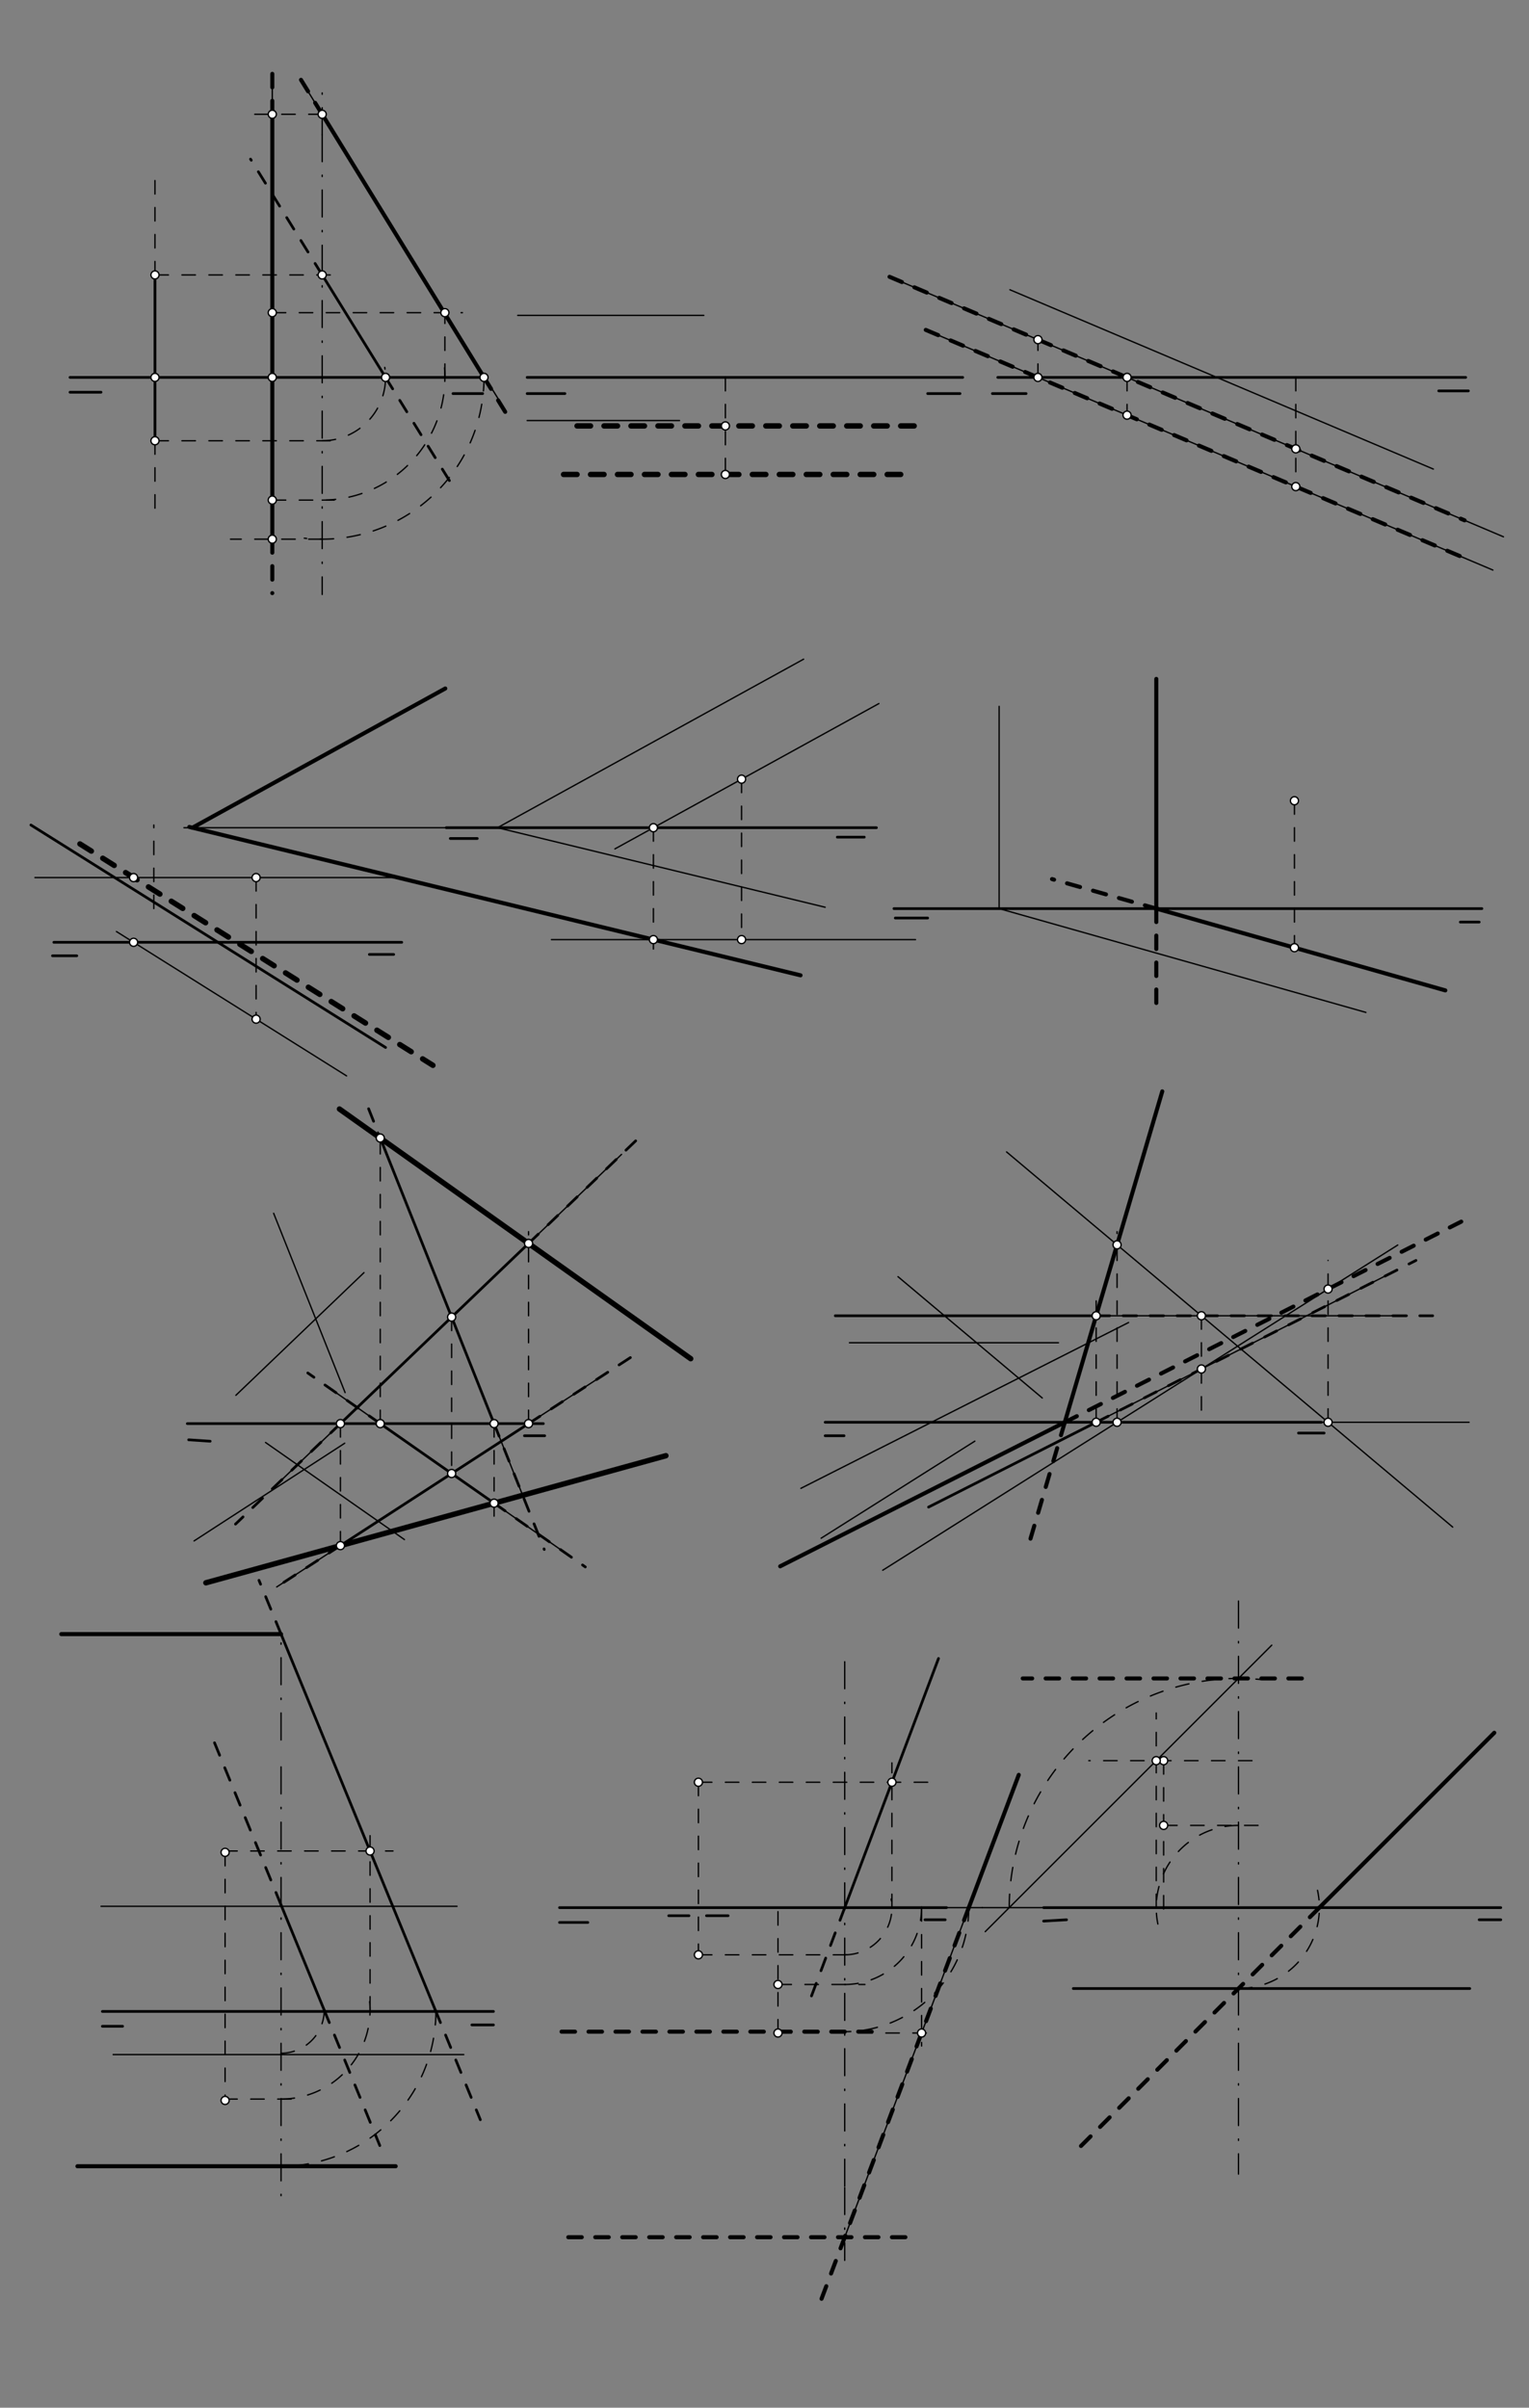 <svg xmlns="http://www.w3.org/2000/svg" class="svg--1it" height="100%" preserveAspectRatio="xMidYMid meet" viewBox="0 0 1133.858 1785.827" width="100%"><rect x="0" y="0" width="1133.858" height="1785.827" fill="#808080" stroke="none"/><defs><marker id="marker-arrow" markerHeight="16" markerUnits="userSpaceOnUse" markerWidth="24" orient="auto-start-reverse" refX="24" refY="4" viewBox="0 0 24 8"><path d="M 0 0 L 24 4 L 0 8 z" stroke="inherit"></path></marker></defs><g class="aux-layer--1FB"></g><g class="main-layer--3Vd"><g class="element--2qn"><line stroke="#000000" stroke-dasharray="none" stroke-linecap="round" stroke-width="2" x1="51.922" x2="74.922" y1="290.922" y2="290.922"></line></g><g class="element--2qn"><line stroke="#000000" stroke-dasharray="none" stroke-linecap="round" stroke-width="2" x1="335.922" x2="357.922" y1="291.922" y2="291.922"></line></g><g class="element--2qn"><line stroke="#000000" stroke-dasharray="none" stroke-linecap="round" stroke-width="2" x1="390.922" x2="418.922" y1="291.922" y2="291.922"></line></g><g class="element--2qn"><line stroke="#000000" stroke-dasharray="none" stroke-linecap="round" stroke-width="2" x1="687.922" x2="711.922" y1="291.922" y2="291.922"></line></g><g class="element--2qn"><line stroke="#000000" stroke-dasharray="none" stroke-linecap="round" stroke-width="2" x1="735.922" x2="760.922" y1="291.922" y2="291.922"></line></g><g class="element--2qn"><line stroke="#000000" stroke-dasharray="none" stroke-linecap="round" stroke-width="2" x1="1066.922" x2="1088.922" y1="289.922" y2="289.922"></line></g><g class="element--2qn"><line stroke="#000000" stroke-dasharray="none" stroke-linecap="round" stroke-width="2" x1="51.922" x2="358.922" y1="279.922" y2="279.922"></line></g><g class="element--2qn"><line stroke="#000000" stroke-dasharray="none" stroke-linecap="round" stroke-width="2" x1="390.922" x2="713.922" y1="279.922" y2="279.922"></line></g><g class="element--2qn"><line stroke="#000000" stroke-dasharray="none" stroke-linecap="round" stroke-width="2" x1="739.922" x2="1086.922" y1="279.922" y2="279.922"></line></g><g class="element--2qn"><line stroke="#000000" stroke-dasharray="10" stroke-linecap="round" stroke-width="1" x1="114.922" x2="114.922" y1="203.922" y2="326.922"></line></g><g class="element--2qn"><line stroke="#000000" stroke-dasharray="10" stroke-linecap="round" stroke-width="1" x1="201.922" x2="201.922" y1="231.922" y2="370.922"></line></g><g class="element--2qn"><line stroke="#000000" stroke-dasharray="none" stroke-linecap="round" stroke-width="2" x1="114.922" x2="114.922" y1="203.922" y2="326.922"></line></g><g class="element--2qn"><line stroke="#000000" stroke-dasharray="10" stroke-linecap="round" stroke-width="1" x1="114.922" x2="114.922" y1="203.922" y2="129.922"></line></g><g class="element--2qn"><line stroke="#000000" stroke-dasharray="10" stroke-linecap="round" stroke-width="1" x1="114.922" x2="114.922" y1="326.922" y2="381.922"></line></g><g class="element--2qn"><line stroke="#000000" stroke-dasharray="none" stroke-linecap="round" stroke-width="1" x1="383.922" x2="521.922" y1="233.922" y2="233.922"></line></g><g class="element--2qn"><line stroke="#000000" stroke-dasharray="none" stroke-linecap="round" stroke-width="1" x1="390.922" x2="503.922" y1="311.922" y2="311.922"></line></g><g class="element--2qn"><line stroke="#000000" stroke-dasharray="10" stroke-linecap="round" stroke-width="1" x1="537.922" x2="537.922" y1="279.922" y2="351.922"></line></g><g class="element--2qn"><line stroke="#000000" stroke-dasharray="none" stroke-linecap="round" stroke-width="1" x1="748.922" x2="1062.922" y1="214.922" y2="347.922"></line></g><g class="element--2qn"><line stroke="#000000" stroke-dasharray="10" stroke-linecap="round" stroke-width="1" x1="960.922" x2="960.922" y1="279.922" y2="360.922"></line></g><g class="element--2qn"><line stroke="#000000" stroke-dasharray="none" stroke-linecap="round" stroke-width="2" x1="38.922" x2="56.922" y1="708.922" y2="708.922"></line></g><g class="element--2qn"><line stroke="#000000" stroke-dasharray="none" stroke-linecap="round" stroke-width="2" x1="273.922" x2="291.922" y1="707.922" y2="707.922"></line></g><g class="element--2qn"><line stroke="#000000" stroke-dasharray="none" stroke-linecap="round" stroke-width="2" x1="333.922" x2="353.922" y1="621.922" y2="621.922"></line></g><g class="element--2qn"><line stroke="#000000" stroke-dasharray="none" stroke-linecap="round" stroke-width="2" x1="620.922" x2="640.922" y1="620.922" y2="620.922"></line></g><g class="element--2qn"><line stroke="#000000" stroke-dasharray="none" stroke-linecap="round" stroke-width="2" x1="663.922" x2="687.922" y1="680.922" y2="680.922"></line></g><g class="element--2qn"><line stroke="#000000" stroke-dasharray="none" stroke-linecap="round" stroke-width="2" x1="1096.922" x2="1082.922" y1="683.922" y2="683.922"></line></g><g class="element--2qn"><line stroke="#000000" stroke-dasharray="none" stroke-linecap="round" stroke-width="2" x1="39.922" x2="297.922" y1="698.922" y2="698.922"></line></g><g class="element--2qn"><line stroke="#000000" stroke-dasharray="none" stroke-linecap="round" stroke-width="2" x1="330.922" x2="649.922" y1="613.922" y2="613.922"></line></g><g class="element--2qn"><line stroke="#000000" stroke-dasharray="none" stroke-linecap="round" stroke-width="2" x1="662.922" x2="1098.922" y1="673.922" y2="673.922"></line></g><g class="element--2qn"><line stroke="#000000" stroke-dasharray="none" stroke-linecap="round" stroke-width="2" x1="22.922" x2="285.922" y1="611.922" y2="776.922"></line></g><g class="element--2qn"><line stroke="#000000" stroke-dasharray="10" stroke-linecap="round" stroke-width="1" x1="189.922" x2="189.922" y1="650.922" y2="755.922"></line></g><g class="element--2qn"><line stroke="#000000" stroke-dasharray="none" stroke-linecap="round" stroke-width="1" x1="368.922" x2="595.922" y1="613.922" y2="488.922"></line></g><g class="element--2qn"><line stroke="#000000" stroke-dasharray="none" stroke-linecap="round" stroke-width="1" x1="368.922" x2="611.922" y1="613.922" y2="672.922"></line></g><g class="element--2qn"><line stroke="#000000" stroke-dasharray="10" stroke-linecap="round" stroke-width="1" x1="549.922" x2="549.922" y1="577.922" y2="696.922"></line></g><g class="element--2qn"><line stroke="#000000" stroke-dasharray="none" stroke-linecap="round" stroke-width="1" x1="740.922" x2="740.922" y1="523.922" y2="673.922"></line></g><g class="element--2qn"><line stroke="#000000" stroke-dasharray="none" stroke-linecap="round" stroke-width="1" x1="740.922" x2="1012.922" y1="673.922" y2="750.922"></line></g><g class="element--2qn"><line stroke="#000000" stroke-dasharray="10" stroke-linecap="round" stroke-width="1" x1="959.922" x2="959.922" y1="593.922" y2="702.922"></line></g><g class="element--2qn"><line stroke="#000000" stroke-dasharray="none" stroke-linecap="round" stroke-width="2" x1="138.922" x2="402.922" y1="1055.922" y2="1055.922"></line></g><g class="element--2qn"><line stroke="#000000" stroke-dasharray="none" stroke-linecap="round" stroke-width="2" x1="139.922" x2="155.851" y1="1067.922" y2="1068.984"></line></g><g class="element--2qn"><line stroke="#000000" stroke-dasharray="none" stroke-linecap="round" stroke-width="2" x1="388.922" x2="403.922" y1="1064.922" y2="1064.922"></line></g><g class="element--2qn"><line stroke="#000000" stroke-dasharray="none" stroke-linecap="round" stroke-width="1" x1="269.922" x2="174.922" y1="943.922" y2="1034.922"></line></g><g class="element--2qn"><line stroke="#000000" stroke-dasharray="none" stroke-linecap="round" stroke-width="1" x1="143.922" x2="255.626" y1="1142.922" y2="1070.465"></line></g><g class="element--2qn"><line stroke="#000000" stroke-dasharray="none" stroke-linecap="round" stroke-width="1" x1="202.922" x2="255.922" y1="899.922" y2="1032.922"></line></g><g class="element--2qn"><line stroke="#000000" stroke-dasharray="none" stroke-linecap="round" stroke-width="1" x1="196.922" x2="299.922" y1="1069.922" y2="1141.922"></line></g><g class="element--2qn"><line stroke="#000000" stroke-dasharray="10" stroke-linecap="round" stroke-width="1" x1="334.922" x2="334.922" y1="976.922" y2="1092.922"></line></g><g class="element--2qn"><line stroke="#000000" stroke-dasharray="none" stroke-linecap="round" stroke-width="2" x1="611.922" x2="979.922" y1="1054.922" y2="1054.922"></line></g><g class="element--2qn"><line stroke="#000000" stroke-dasharray="none" stroke-linecap="round" stroke-width="2" x1="611.922" x2="625.922" y1="1064.922" y2="1064.922"></line></g><g class="element--2qn"><line stroke="#000000" stroke-dasharray="none" stroke-linecap="round" stroke-width="2" x1="962.922" x2="981.922" y1="1062.922" y2="1062.922"></line></g><g class="element--2qn"><line stroke="#000000" stroke-dasharray="none" stroke-linecap="round" stroke-width="1" x1="629.922" x2="784.922" y1="995.922" y2="995.922"></line></g><g class="element--2qn"><line stroke="#000000" stroke-dasharray="none" stroke-linecap="round" stroke-width="1" x1="722.922" x2="608.922" y1="1068.922" y2="1140.922"></line></g><g class="element--2qn"><line stroke="#000000" stroke-dasharray="none" stroke-linecap="round" stroke-width="1" x1="593.922" x2="836.922" y1="1103.922" y2="980.922"></line></g><g class="element--2qn"><line stroke="#000000" stroke-dasharray="none" stroke-linecap="round" stroke-width="1" x1="665.922" x2="772.922" y1="946.922" y2="1036.922"></line></g><g class="element--2qn"><line stroke="#000000" stroke-dasharray="10" stroke-linecap="round" stroke-width="1" x1="890.922" x2="890.922" y1="975.922" y2="1054.922"></line></g><g class="element--2qn"><line stroke="#000000" stroke-dasharray="none" stroke-linecap="round" stroke-width="2" x1="75.922" x2="365.922" y1="1491.922" y2="1491.922"></line></g><g class="element--2qn"><line stroke="#000000" stroke-dasharray="none" stroke-linecap="round" stroke-width="2" x1="75.922" x2="90.922" y1="1502.922" y2="1502.922"></line></g><g class="element--2qn"><line stroke="#000000" stroke-dasharray="none" stroke-linecap="round" stroke-width="2" x1="349.922" x2="365.922" y1="1501.922" y2="1501.922"></line></g><g class="element--2qn"><line stroke="#000000" stroke-dasharray="none" stroke-linecap="round" stroke-width="1" x1="83.922" x2="343.922" y1="1523.922" y2="1523.922"></line></g><g class="element--2qn"><line stroke="#000000" stroke-dasharray="none" stroke-linecap="round" stroke-width="1" x1="74.922" x2="338.922" y1="1413.922" y2="1413.922"></line></g><g class="element--2qn"><line stroke="#000000" stroke-dasharray="10" stroke-linecap="round" stroke-width="1" x1="166.922" x2="166.922" y1="1373.922" y2="1557.922"></line></g><g class="element--2qn"><line stroke="#000000" stroke-dasharray="none" stroke-linecap="round" stroke-width="2" x1="414.922" x2="701.922" y1="1414.922" y2="1414.922"></line></g><g class="element--2qn"><line stroke="#000000" stroke-dasharray="none" stroke-linecap="round" stroke-width="2" x1="414.922" x2="435.922" y1="1425.922" y2="1425.922"></line></g><g class="element--2qn"><line stroke="#000000" stroke-dasharray="none" stroke-linecap="round" stroke-width="2" x1="685.922" x2="700.922" y1="1423.922" y2="1423.922"></line></g><g class="element--2qn"><line stroke="#000000" stroke-dasharray="none" stroke-linecap="round" stroke-width="2" x1="495.922" x2="510.922" y1="1420.922" y2="1420.922"></line></g><g class="element--2qn"><line stroke="#000000" stroke-dasharray="none" stroke-linecap="round" stroke-width="2" x1="523.922" x2="539.922" y1="1420.922" y2="1420.922"></line></g><g class="element--2qn"><line stroke="#000000" stroke-dasharray="10" stroke-linecap="round" stroke-width="1" x1="517.922" x2="517.922" y1="1321.922" y2="1449.922"></line></g><g class="element--2qn"><line stroke="#000000" stroke-dasharray="10" stroke-linecap="round" stroke-width="1" x1="576.922" x2="576.922" y1="1507.922" y2="1414.922"></line></g><g class="element--2qn"><line stroke="#000000" stroke-dasharray="none" stroke-linecap="round" stroke-width="2" x1="773.922" x2="1112.922" y1="1414.922" y2="1414.922"></line></g><g class="element--2qn"><line stroke="#000000" stroke-dasharray="none" stroke-linecap="round" stroke-width="2" x1="773.922" x2="790.922" y1="1424.922" y2="1423.922"></line></g><g class="element--2qn"><line stroke="#000000" stroke-dasharray="none" stroke-linecap="round" stroke-width="2" x1="1096.922" x2="1112.922" y1="1423.922" y2="1423.922"></line></g><g class="element--2qn"><line stroke="#000000" stroke-dasharray="none" stroke-linecap="round" stroke-width="2" x1="795.922" x2="1089.922" y1="1474.922" y2="1474.922"></line></g><g class="element--2qn"><line stroke="#000000" stroke-dasharray="10" stroke-linecap="round" stroke-width="1" x1="862.922" x2="862.922" y1="1305.922" y2="1422.922"></line></g><g class="element--2qn"><line stroke="#000000" stroke-dasharray="20, 10, 1, 10" stroke-linecap="round" stroke-width="1" x1="238.922" x2="238.922" y1="99.922" y2="440.922"></line></g><g class="element--2qn"><line stroke="#000000" stroke-dasharray="10" stroke-linecap="round" stroke-width="1" x1="201.922" x2="247.922" y1="370.922" y2="370.922"></line></g><g class="element--2qn"><path d="M 238.922 370.922 A 91 91 0 0 0 329.094 267.676" fill="none" stroke="#000000" stroke-dasharray="10" stroke-linecap="round" stroke-width="1"></path></g><g class="element--2qn"><line stroke="#000000" stroke-dasharray="10" stroke-linecap="round" stroke-width="1" x1="201.922" x2="342.922" y1="231.922" y2="231.922"></line></g><g class="element--2qn"><line stroke="#000000" stroke-dasharray="10" stroke-linecap="round" stroke-width="1" x1="329.922" x2="329.922" y1="279.922" y2="220.922"></line></g><g class="element--2qn"><line stroke="#000000" stroke-dasharray="10" stroke-linecap="round" stroke-width="1" x1="114.922" x2="247.922" y1="203.922" y2="203.922"></line></g><g class="element--2qn"><line stroke="#000000" stroke-dasharray="10" stroke-linecap="round" stroke-width="1" x1="114.922" x2="244.922" y1="326.922" y2="326.922"></line></g><g class="element--2qn"><path d="M 238.922 326.922 A 47 47 0 0 0 285.332 272.496" fill="none" stroke="#000000" stroke-dasharray="10" stroke-linecap="round" stroke-width="1"></path></g><g class="element--2qn"><line stroke="#000000" stroke-dasharray="none" stroke-linecap="round" stroke-width="2" x1="238.922" x2="285.922" y1="203.922" y2="279.922"></line></g><g class="element--2qn"><line stroke="#000000" stroke-dasharray="10" stroke-linecap="round" stroke-width="2" x1="285.922" x2="333.263" y1="279.922" y2="356.474"></line></g><g class="element--2qn"><line stroke="#000000" stroke-dasharray="10" stroke-linecap="round" stroke-width="2" x1="238.922" x2="185.795" y1="203.922" y2="118.014"></line></g><g class="element--2qn"><line stroke="#000000" stroke-dasharray="none" stroke-linecap="round" stroke-width="1" x1="227.475" x2="372.861" y1="66.264" y2="301.355"></line></g><g class="element--2qn"><line stroke="#000000" stroke-dasharray="20, 10, 1, 10" stroke-linecap="round" stroke-width="1" x1="238.922" x2="238.922" y1="99.922" y2="62.922"></line></g><g class="element--2qn"><line stroke="#000000" stroke-dasharray="10" stroke-linecap="round" stroke-width="1" x1="238.922" x2="180.922" y1="84.773" y2="84.773"></line></g><g class="element--2qn"><line stroke="#000000" stroke-dasharray="none" stroke-linecap="round" stroke-width="1" x1="201.922" x2="201.922" y1="231.922" y2="66.264"></line></g><g class="element--2qn"><path d="M 358.922 279.922 A 120 120 0 0 1 225.67 399.188" fill="none" stroke="#000000" stroke-dasharray="10" stroke-linecap="round" stroke-width="1"></path></g><g class="element--2qn"><line stroke="#000000" stroke-dasharray="10" stroke-linecap="round" stroke-width="1" x1="238.922" x2="170.922" y1="399.922" y2="399.922"></line></g><g class="element--2qn"><line stroke="#000000" stroke-dasharray="none" stroke-linecap="round" stroke-width="1" x1="201.922" x2="201.922" y1="370.922" y2="407.922"></line></g><g class="element--2qn"><line stroke="#000000" stroke-dasharray="none" stroke-linecap="round" stroke-width="3" x1="238.922" x2="358.922" y1="84.773" y2="279.922"></line></g><g class="element--2qn"><line stroke="#000000" stroke-dasharray="none" stroke-linecap="round" stroke-width="3" x1="201.922" x2="201.922" y1="84.773" y2="398.922"></line></g><g class="element--2qn"><line stroke="#000000" stroke-dasharray="10" stroke-linecap="round" stroke-width="3" x1="238.922" x2="220.184" y1="84.773" y2="54.301"></line></g><g class="element--2qn"><line stroke="#000000" stroke-dasharray="10" stroke-linecap="round" stroke-width="3" x1="358.922" x2="379.685" y1="279.922" y2="313.688"></line></g><g class="element--2qn"><line stroke="#000000" stroke-dasharray="10" stroke-linecap="round" stroke-width="3" x1="201.922" x2="201.922" y1="399.922" y2="439.922"></line></g><g class="element--2qn"><line stroke="#000000" stroke-dasharray="10" stroke-linecap="round" stroke-width="3" x1="201.922" x2="201.922" y1="84.773" y2="46.922"></line></g><g class="element--2qn"><line stroke="#000000" stroke-dasharray="10" stroke-linecap="round" stroke-width="4" x1="427.922" x2="680.922" y1="315.922" y2="315.922"></line></g><g class="element--2qn"><line stroke="#000000" stroke-dasharray="10" stroke-linecap="round" stroke-width="4" x1="417.922" x2="675.922" y1="351.922" y2="351.922"></line></g><g class="element--2qn"><line stroke="#000000" stroke-dasharray="none" stroke-linecap="round" stroke-width="1" x1="659.651" x2="1114.921" y1="205.313" y2="398.151"></line></g><g class="element--2qn"><line stroke="#000000" stroke-dasharray="none" stroke-linecap="round" stroke-width="1" x1="686.524" x2="1107.09" y1="244.696" y2="422.834"></line></g><g class="element--2qn"><line stroke="#000000" stroke-dasharray="10" stroke-linecap="round" stroke-width="1" x1="835.794" x2="835.794" y1="279.922" y2="314.922"></line></g><g class="element--2qn"><line stroke="#000000" stroke-dasharray="10" stroke-linecap="round" stroke-width="1" x1="769.689" x2="769.689" y1="279.922" y2="245.922"></line></g><g class="element--2qn"><line stroke="#000000" stroke-dasharray="10" stroke-linecap="round" stroke-width="3" x1="659.651" x2="1086.111" y1="205.313" y2="385.948"></line></g><g class="element--2qn"><line stroke="#000000" stroke-dasharray="10" stroke-linecap="round" stroke-width="3" x1="686.524" x2="1088.037" y1="244.696" y2="414.764"></line></g><g class="element--2qn"><line stroke="#000000" stroke-dasharray="none" stroke-linecap="round" stroke-width="1" x1="257.018" x2="86.355" y1="798.017" y2="690.947"></line></g><g class="element--2qn"><line stroke="#000000" stroke-dasharray="none" stroke-linecap="round" stroke-width="1" x1="25.922" x2="295.922" y1="650.922" y2="650.922"></line></g><g class="element--2qn"><line stroke="#000000" stroke-dasharray="10" stroke-linecap="round" stroke-width="1" x1="114.067" x2="114.067" y1="673.922" y2="611.922"></line></g><g class="element--2qn"><line stroke="#000000" stroke-dasharray="10" stroke-linecap="round" stroke-width="4" x1="59.273" x2="321.034" y1="625.956" y2="790.179"></line></g><g class="element--2qn"><line stroke="#000000" stroke-dasharray="none" stroke-linecap="round" stroke-width="1" x1="651.773" x2="455.996" y1="521.836" y2="629.643"></line></g><g class="element--2qn"><line stroke="#000000" stroke-dasharray="none" stroke-linecap="round" stroke-width="1" x1="408.922" x2="678.922" y1="696.922" y2="696.922"></line></g><g class="element--2qn"><line stroke="#000000" stroke-dasharray="10" stroke-linecap="round" stroke-width="1" x1="484.546" x2="484.546" y1="613.922" y2="707.922"></line></g><g class="element--2qn"><line stroke="#000000" stroke-dasharray="none" stroke-linecap="round" stroke-width="3" x1="593.658" x2="140.387" y1="723.414" y2="613.361"></line></g><g class="element--2qn"><line stroke="#000000" stroke-dasharray="none" stroke-linecap="round" stroke-width="1" x1="330.922" x2="136.422" y1="613.922" y2="613.922"></line></g><g class="element--2qn"><line stroke="#000000" stroke-dasharray="none" stroke-linecap="round" stroke-width="3" x1="142.698" x2="330.214" y1="613.922" y2="510.665"></line></g><g class="element--2qn"><line stroke="#000000" stroke-dasharray="none" stroke-linecap="round" stroke-width="3" x1="1071.805" x2="858.638" y1="734.595" y2="674.25"></line></g><g class="element--2qn"><line stroke="#000000" stroke-dasharray="10" stroke-linecap="round" stroke-width="3" x1="858.638" x2="780.152" y1="674.25" y2="652.031"></line></g><g class="element--2qn"><line stroke="#000000" stroke-dasharray="10" stroke-linecap="round" stroke-width="3" x1="857.48" x2="857.48" y1="673.922" y2="753.547"></line></g><g class="element--2qn"><line stroke="#000000" stroke-dasharray="none" stroke-linecap="round" stroke-width="3" x1="857.48" x2="857.48" y1="673.922" y2="503.547"></line></g><g class="element--2qn"><line stroke="#000000" stroke-dasharray="none" stroke-linecap="round" stroke-width="1" x1="280.217" x2="390.543" y1="839.644" y2="1116.499"></line></g><g class="element--2qn"><line stroke="#000000" stroke-dasharray="none" stroke-linecap="round" stroke-width="1" x1="243.078" x2="422.227" y1="1028.72" y2="1153.951"></line></g><g class="element--2qn"><line stroke="#000000" stroke-dasharray="10" stroke-linecap="round" stroke-width="1" x1="281.991" x2="281.991" y1="1055.922" y2="837.547"></line></g><g class="element--2qn"><line stroke="#000000" stroke-dasharray="10" stroke-linecap="round" stroke-width="1" x1="366.403" x2="366.403" y1="1055.922" y2="1124.547"></line></g><g class="element--2qn"><line stroke="#000000" stroke-dasharray="10" stroke-linecap="round" stroke-width="2" x1="273.337" x2="281.991" y1="822.378" y2="844.096"></line></g><g class="element--2qn"><line stroke="#000000" stroke-dasharray="10" stroke-linecap="round" stroke-width="2" x1="366.403" x2="403.605" y1="1055.922" y2="1149.278"></line></g><g class="element--2qn"><line stroke="#000000" stroke-dasharray="10" stroke-linecap="round" stroke-width="2" x1="366.403" x2="434.051" y1="1114.928" y2="1162.216"></line></g><g class="element--2qn"><line stroke="#000000" stroke-dasharray="10" stroke-linecap="round" stroke-width="2" x1="281.991" x2="228.247" y1="1055.922" y2="1018.353"></line></g><g class="element--2qn"><line stroke="#000000" stroke-dasharray="none" stroke-linecap="round" stroke-width="2" x1="366.403" x2="281.518" y1="1055.922" y2="842.907"></line></g><g class="element--2qn"><line stroke="#000000" stroke-dasharray="none" stroke-linecap="round" stroke-width="2" x1="366.403" x2="281.991" y1="1114.928" y2="1055.922"></line></g><g class="element--2qn"><line stroke="#000000" stroke-dasharray="none" stroke-linecap="round" stroke-width="1" x1="460.919" x2="203.838" y1="856.23" y2="1102.487"></line></g><g class="element--2qn"><line stroke="#000000" stroke-dasharray="none" stroke-linecap="round" stroke-width="1" x1="446.54" x2="205.194" y1="1020.521" y2="1177.07"></line></g><g class="element--2qn"><line stroke="#000000" stroke-dasharray="10" stroke-linecap="round" stroke-width="1" x1="391.964" x2="391.964" y1="1055.922" y2="913.547"></line></g><g class="element--2qn"><line stroke="#000000" stroke-dasharray="10" stroke-linecap="round" stroke-width="1" x1="252.449" x2="252.449" y1="1055.922" y2="1155.547"></line></g><g class="element--2qn"><line stroke="#000000" stroke-dasharray="10" stroke-linecap="round" stroke-width="2" x1="252.449" x2="174.634" y1="1055.922" y2="1130.461"></line></g><g class="element--2qn"><line stroke="#000000" stroke-dasharray="10" stroke-linecap="round" stroke-width="2" x1="252.449" x2="205.194" y1="1146.418" y2="1177.07"></line></g><g class="element--2qn"><line stroke="#000000" stroke-dasharray="10" stroke-linecap="round" stroke-width="2" x1="391.964" x2="474.238" y1="1055.922" y2="1002.555"></line></g><g class="element--2qn"><line stroke="#000000" stroke-dasharray="10" stroke-linecap="round" stroke-width="2" x1="391.964" x2="472.194" y1="922.282" y2="845.43"></line></g><g class="element--2qn"><line stroke="#000000" stroke-dasharray="none" stroke-linecap="round" stroke-width="2" x1="391.964" x2="252.449" y1="922.282" y2="1055.922"></line></g><g class="element--2qn"><line stroke="#000000" stroke-dasharray="none" stroke-linecap="round" stroke-width="2" x1="391.964" x2="252.449" y1="1055.922" y2="1146.418"></line></g><g class="element--2qn"><line stroke="#000000" stroke-dasharray="none" stroke-linecap="round" stroke-width="4" x1="152.679" x2="493.812" y1="1173.988" y2="1079.721"></line></g><g class="element--2qn"><line stroke="#000000" stroke-dasharray="none" stroke-linecap="round" stroke-width="4" x1="251.728" x2="512.198" y1="822.58" y2="1007.764"></line></g><g class="element--2qn"><line stroke="#000000" stroke-dasharray="none" stroke-linecap="round" stroke-width="1" x1="727.422" x2="1043.422" y1="975.922" y2="975.922"></line></g><g class="element--2qn"><line stroke="#000000" stroke-dasharray="none" stroke-linecap="round" stroke-width="1" x1="1026.548" x2="727.432" y1="946.772" y2="1098.176"></line></g><g class="element--2qn"><line stroke="#000000" stroke-dasharray="10" stroke-linecap="round" stroke-width="1" x1="812.885" x2="812.885" y1="1054.922" y2="962.547"></line></g><g class="element--2qn"><line stroke="#000000" stroke-dasharray="none" stroke-linecap="round" stroke-width="2" x1="812.885" x2="619.422" y1="975.922" y2="975.922"></line></g><g class="element--2qn"><line stroke="#000000" stroke-dasharray="none" stroke-linecap="round" stroke-width="2" x1="812.885" x2="688.593" y1="1054.922" y2="1117.835"></line></g><g class="element--2qn"><line stroke="#000000" stroke-dasharray="10" stroke-linecap="round" stroke-width="2" x1="812.885" x2="1050.017" y1="1054.922" y2="934.892"></line></g><g class="element--2qn"><line stroke="#000000" stroke-dasharray="10" stroke-linecap="round" stroke-width="2" x1="812.885" x2="1062.422" y1="975.922" y2="975.922"></line></g><g class="element--2qn"><line stroke="#000000" stroke-dasharray="none" stroke-linecap="round" stroke-width="1" x1="746.449" x2="1077.291" y1="854.403" y2="1132.681"></line></g><g class="element--2qn"><line stroke="#000000" stroke-dasharray="none" stroke-linecap="round" stroke-width="1" x1="1036.526" x2="654.607" y1="923.461" y2="1164.673"></line></g><g class="element--2qn"><line stroke="#000000" stroke-dasharray="10" stroke-linecap="round" stroke-width="1" x1="828.38" x2="828.38" y1="1054.922" y2="913.547"></line></g><g class="element--2qn"><line stroke="#000000" stroke-dasharray="none" stroke-linecap="round" stroke-width="1" x1="979.922" x2="1089.422" y1="1054.922" y2="1054.922"></line></g><g class="element--2qn"><line stroke="#000000" stroke-dasharray="10" stroke-linecap="round" stroke-width="1" x1="984.844" x2="984.844" y1="1054.922" y2="934.892"></line></g><g class="element--2qn"><line stroke="#000000" stroke-dasharray="none" stroke-linecap="round" stroke-width="3" x1="861.905" x2="789.6" y1="809.5" y2="1054.977"></line></g><g class="element--2qn"><line stroke="#000000" stroke-dasharray="10" stroke-linecap="round" stroke-width="3" x1="789.616" x2="761.718" y1="1054.922" y2="1149.634"></line></g><g class="element--2qn"><line stroke="#000000" stroke-dasharray="10" stroke-linecap="round" stroke-width="3" x1="789.616" x2="1083.618" y1="1054.922" y2="906.106"></line></g><g class="element--2qn"><line stroke="#000000" stroke-dasharray="none" stroke-linecap="round" stroke-width="3" x1="789.616" x2="578.572" y1="1054.922" y2="1161.746"></line></g><g class="element--2qn"><line stroke="#000000" stroke-dasharray="20, 10, 1, 10" stroke-linecap="round" stroke-width="1" x1="208.422" x2="208.422" y1="1310.547" y2="1633.547"></line></g><g class="element--2qn"><line stroke="#000000" stroke-dasharray="10" stroke-linecap="round" stroke-width="1" x1="165.922" x2="225.422" y1="1556.922" y2="1556.922"></line></g><g class="element--2qn"><path d="M 208.422 1556.922 A 66 66 0 0 0 273.747 1481.509" fill="none" stroke="#000000" stroke-dasharray="10" stroke-linecap="round" stroke-width="1"></path></g><g class="element--2qn"><line stroke="#000000" stroke-dasharray="10" stroke-linecap="round" stroke-width="1" x1="274.422" x2="274.422" y1="1490.922" y2="1361.547"></line></g><g class="element--2qn"><line stroke="#000000" stroke-dasharray="10" stroke-linecap="round" stroke-width="1" x1="165.922" x2="291.422" y1="1372.922" y2="1372.922"></line></g><g class="element--2qn"><path d="M 208.422 1522.922 A 32 32 0 0 0 239.951 1485.455" fill="none" stroke="#000000" stroke-dasharray="10" stroke-linecap="round" stroke-width="1"></path></g><g class="element--2qn"><line stroke="#000000" stroke-dasharray="none" stroke-linecap="round" stroke-width="2" x1="208.422" x2="240.422" y1="1412.922" y2="1490.922"></line></g><g class="element--2qn"><line stroke="#000000" stroke-dasharray="10" stroke-linecap="round" stroke-width="2" x1="240.422" x2="281.645" y1="1490.922" y2="1591.404"></line></g><g class="element--2qn"><line stroke="#000000" stroke-dasharray="10" stroke-linecap="round" stroke-width="2" x1="208.422" x2="157.913" y1="1412.922" y2="1289.807"></line></g><g class="element--2qn"><line stroke="#000000" stroke-dasharray="none" stroke-linecap="round" stroke-width="2" x1="236.834" x2="323.29" y1="1281.301" y2="1492.037"></line></g><g class="element--2qn"><line stroke="#000000" stroke-dasharray="20, 10, 1, 10" stroke-linecap="round" stroke-width="1" x1="208.422" x2="208.422" y1="1290.547" y2="1209.547"></line></g><g class="element--2qn"><line stroke="#000000" stroke-dasharray="none" stroke-linecap="round" stroke-width="2" x1="236.834" x2="208.057" y1="1281.301" y2="1211.158"></line></g><g class="element--2qn"><line stroke="#000000" stroke-dasharray="10" stroke-linecap="round" stroke-width="2" x1="322.832" x2="356.19" y1="1490.922" y2="1572.232"></line></g><g class="element--2qn"><line stroke="#000000" stroke-dasharray="10" stroke-linecap="round" stroke-width="2" x1="208.422" x2="192.057" y1="1212.047" y2="1172.158"></line></g><g class="element--2qn"><path d="M 323.242 1491.922 A 114.821 114.821 0 0 1 201.423 1606.529" fill="none" stroke="#000000" stroke-dasharray="10" stroke-linecap="round" stroke-width="1"></path></g><g class="element--2qn"><line stroke="#000000" stroke-dasharray="none" stroke-linecap="round" stroke-width="3" x1="293.422" x2="57.422" y1="1606.742" y2="1606.742"></line></g><g class="element--2qn"><line stroke="#000000" stroke-dasharray="none" stroke-linecap="round" stroke-width="3" x1="208.422" x2="45.422" y1="1212.047" y2="1212.047"></line></g><g class="element--2qn"><line stroke="#000000" stroke-dasharray="20, 10, 1, 10" stroke-linecap="round" stroke-width="1" x1="626.422" x2="626.422" y1="1232.547" y2="1622.547"></line></g><g class="element--2qn"><line stroke="#000000" stroke-dasharray="10" stroke-linecap="round" stroke-width="1" x1="517.922" x2="692.422" y1="1321.922" y2="1321.922"></line></g><g class="element--2qn"><line stroke="#000000" stroke-dasharray="10" stroke-linecap="round" stroke-width="1" x1="517.922" x2="632.422" y1="1449.922" y2="1449.922"></line></g><g class="element--2qn"><path d="M 626.422 1449.922 A 35 35 0 0 0 660.842 1408.576" fill="none" stroke="#000000" stroke-dasharray="10" stroke-linecap="round" stroke-width="1"></path></g><g class="element--2qn"><line stroke="#000000" stroke-dasharray="10" stroke-linecap="round" stroke-width="1" x1="661.422" x2="661.422" y1="1414.922" y2="1307.547"></line></g><g class="element--2qn"><line stroke="#000000" stroke-dasharray="none" stroke-linecap="round" stroke-width="2" x1="626.422" x2="695.968" y1="1414.922" y2="1230.129"></line></g><g class="element--2qn"><line stroke="#000000" stroke-dasharray="10" stroke-linecap="round" stroke-width="2" x1="626.422" x2="601.109" y1="1414.922" y2="1482.182"></line></g><g class="element--2qn"><line stroke="#000000" stroke-dasharray="10" stroke-linecap="round" stroke-width="1" x1="576.922" x2="693.422" y1="1507.922" y2="1507.922"></line></g><g class="element--2qn"><line stroke="#000000" stroke-dasharray="10" stroke-linecap="round" stroke-width="1" x1="576.922" x2="641.422" y1="1471.922" y2="1471.922"></line></g><g class="element--2qn"><path d="M 626.422 1471.922 A 57 57 0 0 0 682.909 1407.292" fill="none" stroke="#000000" stroke-dasharray="10" stroke-linecap="round" stroke-width="1"></path></g><g class="element--2qn"><line stroke="#000000" stroke-dasharray="10" stroke-linecap="round" stroke-width="1" x1="683.422" x2="683.422" y1="1414.922" y2="1517.547"></line></g><g class="element--2qn"><line stroke="#000000" stroke-dasharray="none" stroke-linecap="round" stroke-width="1" x1="734.794" x2="625.771" y1="1371.418" y2="1661.108"></line></g><g class="element--2qn"><line stroke="#000000" stroke-dasharray="20, 10, 1, 10" stroke-linecap="round" stroke-width="1" x1="626.422" x2="626.422" y1="1622.547" y2="1676.547"></line></g><g class="element--2qn"><line stroke="#000000" stroke-dasharray="none" stroke-linecap="round" stroke-width="1" x1="701.922" x2="728.422" y1="1414.922" y2="1414.922"></line></g><g class="element--2qn"><line stroke="#000000" stroke-dasharray="10" stroke-linecap="round" stroke-width="3" x1="718.422" x2="608.792" y1="1414.922" y2="1706.224"></line></g><g class="element--2qn"><line stroke="#000000" stroke-dasharray="none" stroke-linecap="round" stroke-width="3" x1="718.422" x2="755.484" y1="1414.922" y2="1316.441"></line></g><g class="element--2qn"><path d="M 718.422 1414.922 A 92 92 0 0 1 626.422 1506.922" fill="none" stroke="#000000" stroke-dasharray="10" stroke-linecap="round" stroke-width="1"></path></g><g class="element--2qn"><line stroke="#000000" stroke-dasharray="10" stroke-linecap="round" stroke-width="3" x1="421.422" x2="677.422" y1="1659.379" y2="1659.379"></line></g><g class="element--2qn"><line stroke="#000000" stroke-dasharray="10" stroke-linecap="round" stroke-width="3" x1="416.422" x2="648.422" y1="1506.922" y2="1506.922"></line></g><g class="element--2qn"><line stroke="#000000" stroke-dasharray="20, 10, 1, 10" stroke-linecap="round" stroke-width="1" x1="918.422" x2="918.422" y1="1187.547" y2="1612.547"></line></g><g class="element--2qn"><path d="M 918.422 1474.922 A 60 60 0 0 0 977.036 1402.1" fill="none" stroke="#000000" stroke-dasharray="10" stroke-linecap="round" stroke-width="1"></path></g><g class="element--2qn"><line stroke="#000000" stroke-dasharray="10" stroke-linecap="round" stroke-width="3" x1="978.422" x2="798.609" y1="1414.922" y2="1594.734"></line></g><g class="element--2qn"><line stroke="#000000" stroke-dasharray="none" stroke-linecap="round" stroke-width="3" x1="978.422" x2="1108.109" y1="1414.922" y2="1285.234"></line></g><g class="element--2qn"><line stroke="#000000" stroke-dasharray="10" stroke-linecap="round" stroke-width="1" x1="862.922" x2="936.422" y1="1353.922" y2="1353.922"></line></g><g class="element--2qn"><path d="M 918.422 1353.922 A 61 61 0 0 0 858.643 1427.065" fill="none" stroke="#000000" stroke-dasharray="10" stroke-linecap="round" stroke-width="1"></path></g><g class="element--2qn"><line stroke="#000000" stroke-dasharray="10" stroke-linecap="round" stroke-width="1" x1="857.422" x2="857.422" y1="1414.922" y2="1270.547"></line></g><g class="element--2qn"><line stroke="#000000" stroke-dasharray="10" stroke-linecap="round" stroke-width="1" x1="928.422" x2="807.422" y1="1305.922" y2="1305.922"></line></g><g class="element--2qn"><line stroke="#000000" stroke-dasharray="none" stroke-linecap="round" stroke-width="1" x1="943.109" x2="730.609" y1="1220.234" y2="1432.734"></line></g><g class="element--2qn"><line stroke="#000000" stroke-dasharray="none" stroke-linecap="round" stroke-width="1" x1="773.922" x2="728.422" y1="1414.922" y2="1414.922"></line></g><g class="element--2qn"><line stroke="#000000" stroke-dasharray="10" stroke-linecap="round" stroke-width="3" x1="965.422" x2="758.422" y1="1244.922" y2="1244.922"></line></g><g class="element--2qn"><path d="M 748.422 1414.922 A 170 170 0 0 1 935.418 1245.774" fill="none" stroke="#000000" stroke-dasharray="10" stroke-linecap="round" stroke-width="1"></path></g><g class="element--2qn"><circle cx="114.922" cy="203.922" r="3" stroke="#000000" stroke-width="1" fill="#ffffff"></circle>}</g><g class="element--2qn"><circle cx="114.922" cy="279.922" r="3" stroke="#000000" stroke-width="1" fill="#ffffff"></circle>}</g><g class="element--2qn"><circle cx="114.922" cy="326.922" r="3" stroke="#000000" stroke-width="1" fill="#ffffff"></circle>}</g><g class="element--2qn"><circle cx="201.922" cy="231.922" r="3" stroke="#000000" stroke-width="1" fill="#ffffff"></circle>}</g><g class="element--2qn"><circle cx="201.922" cy="370.922" r="3" stroke="#000000" stroke-width="1" fill="#ffffff"></circle>}</g><g class="element--2qn"><circle cx="537.922" cy="351.922" r="3" stroke="#000000" stroke-width="1" fill="#ffffff"></circle>}</g><g class="element--2qn"><circle cx="537.922" cy="315.922" r="3" stroke="#000000" stroke-width="1" fill="#ffffff"></circle>}</g><g class="element--2qn"><circle cx="960.922" cy="360.922" r="3" stroke="#000000" stroke-width="1" fill="#ffffff"></circle>}</g><g class="element--2qn"><circle cx="960.922" cy="332.922" r="3" stroke="#000000" stroke-width="1" fill="#ffffff"></circle>}</g><g class="element--2qn"><circle cx="189.922" cy="650.922" r="3" stroke="#000000" stroke-width="1" fill="#ffffff"></circle>}</g><g class="element--2qn"><circle cx="189.922" cy="755.922" r="3" stroke="#000000" stroke-width="1" fill="#ffffff"></circle>}</g><g class="element--2qn"><circle cx="549.922" cy="577.922" r="3" stroke="#000000" stroke-width="1" fill="#ffffff"></circle>}</g><g class="element--2qn"><circle cx="549.922" cy="696.922" r="3" stroke="#000000" stroke-width="1" fill="#ffffff"></circle>}</g><g class="element--2qn"><circle cx="959.922" cy="593.922" r="3" stroke="#000000" stroke-width="1" fill="#ffffff"></circle>}</g><g class="element--2qn"><circle cx="959.922" cy="702.922" r="3" stroke="#000000" stroke-width="1" fill="#ffffff"></circle>}</g><g class="element--2qn"><circle cx="334.922" cy="976.922" r="3" stroke="#000000" stroke-width="1" fill="#ffffff"></circle>}</g><g class="element--2qn"><circle cx="334.922" cy="1092.922" r="3" stroke="#000000" stroke-width="1" fill="#ffffff"></circle>}</g><g class="element--2qn"><circle cx="890.922" cy="975.922" r="3" stroke="#000000" stroke-width="1" fill="#ffffff"></circle>}</g><g class="element--2qn"><circle cx="890.922" cy="1015.422" r="3" stroke="#000000" stroke-width="1" fill="#ffffff"></circle>}</g><g class="element--2qn"><circle cx="166.922" cy="1373.922" r="3" stroke="#000000" stroke-width="1" fill="#ffffff"></circle>}</g><g class="element--2qn"><circle cx="166.922" cy="1557.922" r="3" stroke="#000000" stroke-width="1" fill="#ffffff"></circle>}</g><g class="element--2qn"><circle cx="517.922" cy="1321.922" r="3" stroke="#000000" stroke-width="1" fill="#ffffff"></circle>}</g><g class="element--2qn"><circle cx="517.922" cy="1449.922" r="3" stroke="#000000" stroke-width="1" fill="#ffffff"></circle>}</g><g class="element--2qn"><circle cx="576.922" cy="1507.922" r="3" stroke="#000000" stroke-width="1" fill="#ffffff"></circle>}</g><g class="element--2qn"><circle cx="576.922" cy="1471.922" r="3" stroke="#000000" stroke-width="1" fill="#ffffff"></circle>}</g><g class="element--2qn"><circle cx="862.922" cy="1305.922" r="3" stroke="#000000" stroke-width="1" fill="#ffffff"></circle>}</g><g class="element--2qn"><circle cx="862.922" cy="1353.922" r="3" stroke="#000000" stroke-width="1" fill="#ffffff"></circle>}</g><g class="element--2qn"><circle cx="329.922" cy="231.922" r="3" stroke="#000000" stroke-width="1" fill="#ffffff"></circle>}</g><g class="element--2qn"><circle cx="238.922" cy="203.922" r="3" stroke="#000000" stroke-width="1" fill="#ffffff"></circle>}</g><g class="element--2qn"><circle cx="285.922" cy="279.922" r="3" stroke="#000000" stroke-width="1" fill="#ffffff"></circle>}</g><g class="element--2qn"><circle cx="238.922" cy="84.773" r="3" stroke="#000000" stroke-width="1" fill="#ffffff"></circle>}</g><g class="element--2qn"><circle cx="358.922" cy="279.922" r="3" stroke="#000000" stroke-width="1" fill="#ffffff"></circle>}</g><g class="element--2qn"><circle cx="201.922" cy="84.773" r="3" stroke="#000000" stroke-width="1" fill="#ffffff"></circle>}</g><g class="element--2qn"><circle cx="201.922" cy="279.922" r="3" stroke="#000000" stroke-width="1" fill="#ffffff"></circle>}</g><g class="element--2qn"><circle cx="201.922" cy="399.922" r="3" stroke="#000000" stroke-width="1" fill="#ffffff"></circle>}</g><g class="element--2qn"><circle cx="769.689" cy="279.922" r="3" stroke="#000000" stroke-width="1" fill="#ffffff"></circle>}</g><g class="element--2qn"><circle cx="835.794" cy="279.922" r="3" stroke="#000000" stroke-width="1" fill="#ffffff"></circle>}</g><g class="element--2qn"><circle cx="835.794" cy="307.922" r="3" stroke="#000000" stroke-width="1" fill="#ffffff"></circle>}</g><g class="element--2qn"><circle cx="769.689" cy="251.922" r="3" stroke="#000000" stroke-width="1" fill="#ffffff"></circle>}</g><g class="element--2qn"><circle cx="99.067" cy="698.922" r="3" stroke="#000000" stroke-width="1" fill="#ffffff"></circle>}</g><g class="element--2qn"><circle cx="99.067" cy="650.922" r="3" stroke="#000000" stroke-width="1" fill="#ffffff"></circle>}</g><g class="element--2qn"><circle cx="484.546" cy="613.922" r="3" stroke="#000000" stroke-width="1" fill="#ffffff"></circle>}</g><g class="element--2qn"><circle cx="484.546" cy="696.922" r="3" stroke="#000000" stroke-width="1" fill="#ffffff"></circle>}</g><g class="element--2qn"><circle cx="366.403" cy="1055.922" r="3" stroke="#000000" stroke-width="1" fill="#ffffff"></circle>}</g><g class="element--2qn"><circle cx="281.991" cy="1055.922" r="3" stroke="#000000" stroke-width="1" fill="#ffffff"></circle>}</g><g class="element--2qn"><circle cx="281.991" cy="844.096" r="3" stroke="#000000" stroke-width="1" fill="#ffffff"></circle>}</g><g class="element--2qn"><circle cx="366.403" cy="1114.928" r="3" stroke="#000000" stroke-width="1" fill="#ffffff"></circle>}</g><g class="element--2qn"><circle cx="252.449" cy="1055.922" r="3" stroke="#000000" stroke-width="1" fill="#ffffff"></circle>}</g><g class="element--2qn"><circle cx="391.964" cy="1055.922" r="3" stroke="#000000" stroke-width="1" fill="#ffffff"></circle>}</g><g class="element--2qn"><circle cx="391.964" cy="922.282" r="3" stroke="#000000" stroke-width="1" fill="#ffffff"></circle>}</g><g class="element--2qn"><circle cx="252.449" cy="1146.418" r="3" stroke="#000000" stroke-width="1" fill="#ffffff"></circle>}</g><g class="element--2qn"><circle cx="812.885" cy="1054.922" r="3" stroke="#000000" stroke-width="1" fill="#ffffff"></circle>}</g><g class="element--2qn"><circle cx="812.885" cy="975.922" r="3" stroke="#000000" stroke-width="1" fill="#ffffff"></circle>}</g><g class="element--2qn"><circle cx="828.38" cy="1054.922" r="3" stroke="#000000" stroke-width="1" fill="#ffffff"></circle>}</g><g class="element--2qn"><circle cx="828.38" cy="923.317" r="3" stroke="#000000" stroke-width="1" fill="#ffffff"></circle>}</g><g class="element--2qn"><circle cx="984.844" cy="1054.922" r="3" stroke="#000000" stroke-width="1" fill="#ffffff"></circle>}</g><g class="element--2qn"><circle cx="984.844" cy="956.103" r="3" stroke="#000000" stroke-width="1" fill="#ffffff"></circle>}</g><g class="element--2qn"><circle cx="274.422" cy="1372.922" r="3" stroke="#000000" stroke-width="1" fill="#ffffff"></circle>}</g><g class="element--2qn"><circle cx="661.422" cy="1321.922" r="3" stroke="#000000" stroke-width="1" fill="#ffffff"></circle>}</g><g class="element--2qn"><circle cx="683.422" cy="1507.922" r="3" stroke="#000000" stroke-width="1" fill="#ffffff"></circle>}</g><g class="element--2qn"><circle cx="857.422" cy="1305.922" r="3" stroke="#000000" stroke-width="1" fill="#ffffff"></circle>}</g></g><g class="snaps-layer--2PT"></g><g class="temp-layer--rAP"></g></svg>